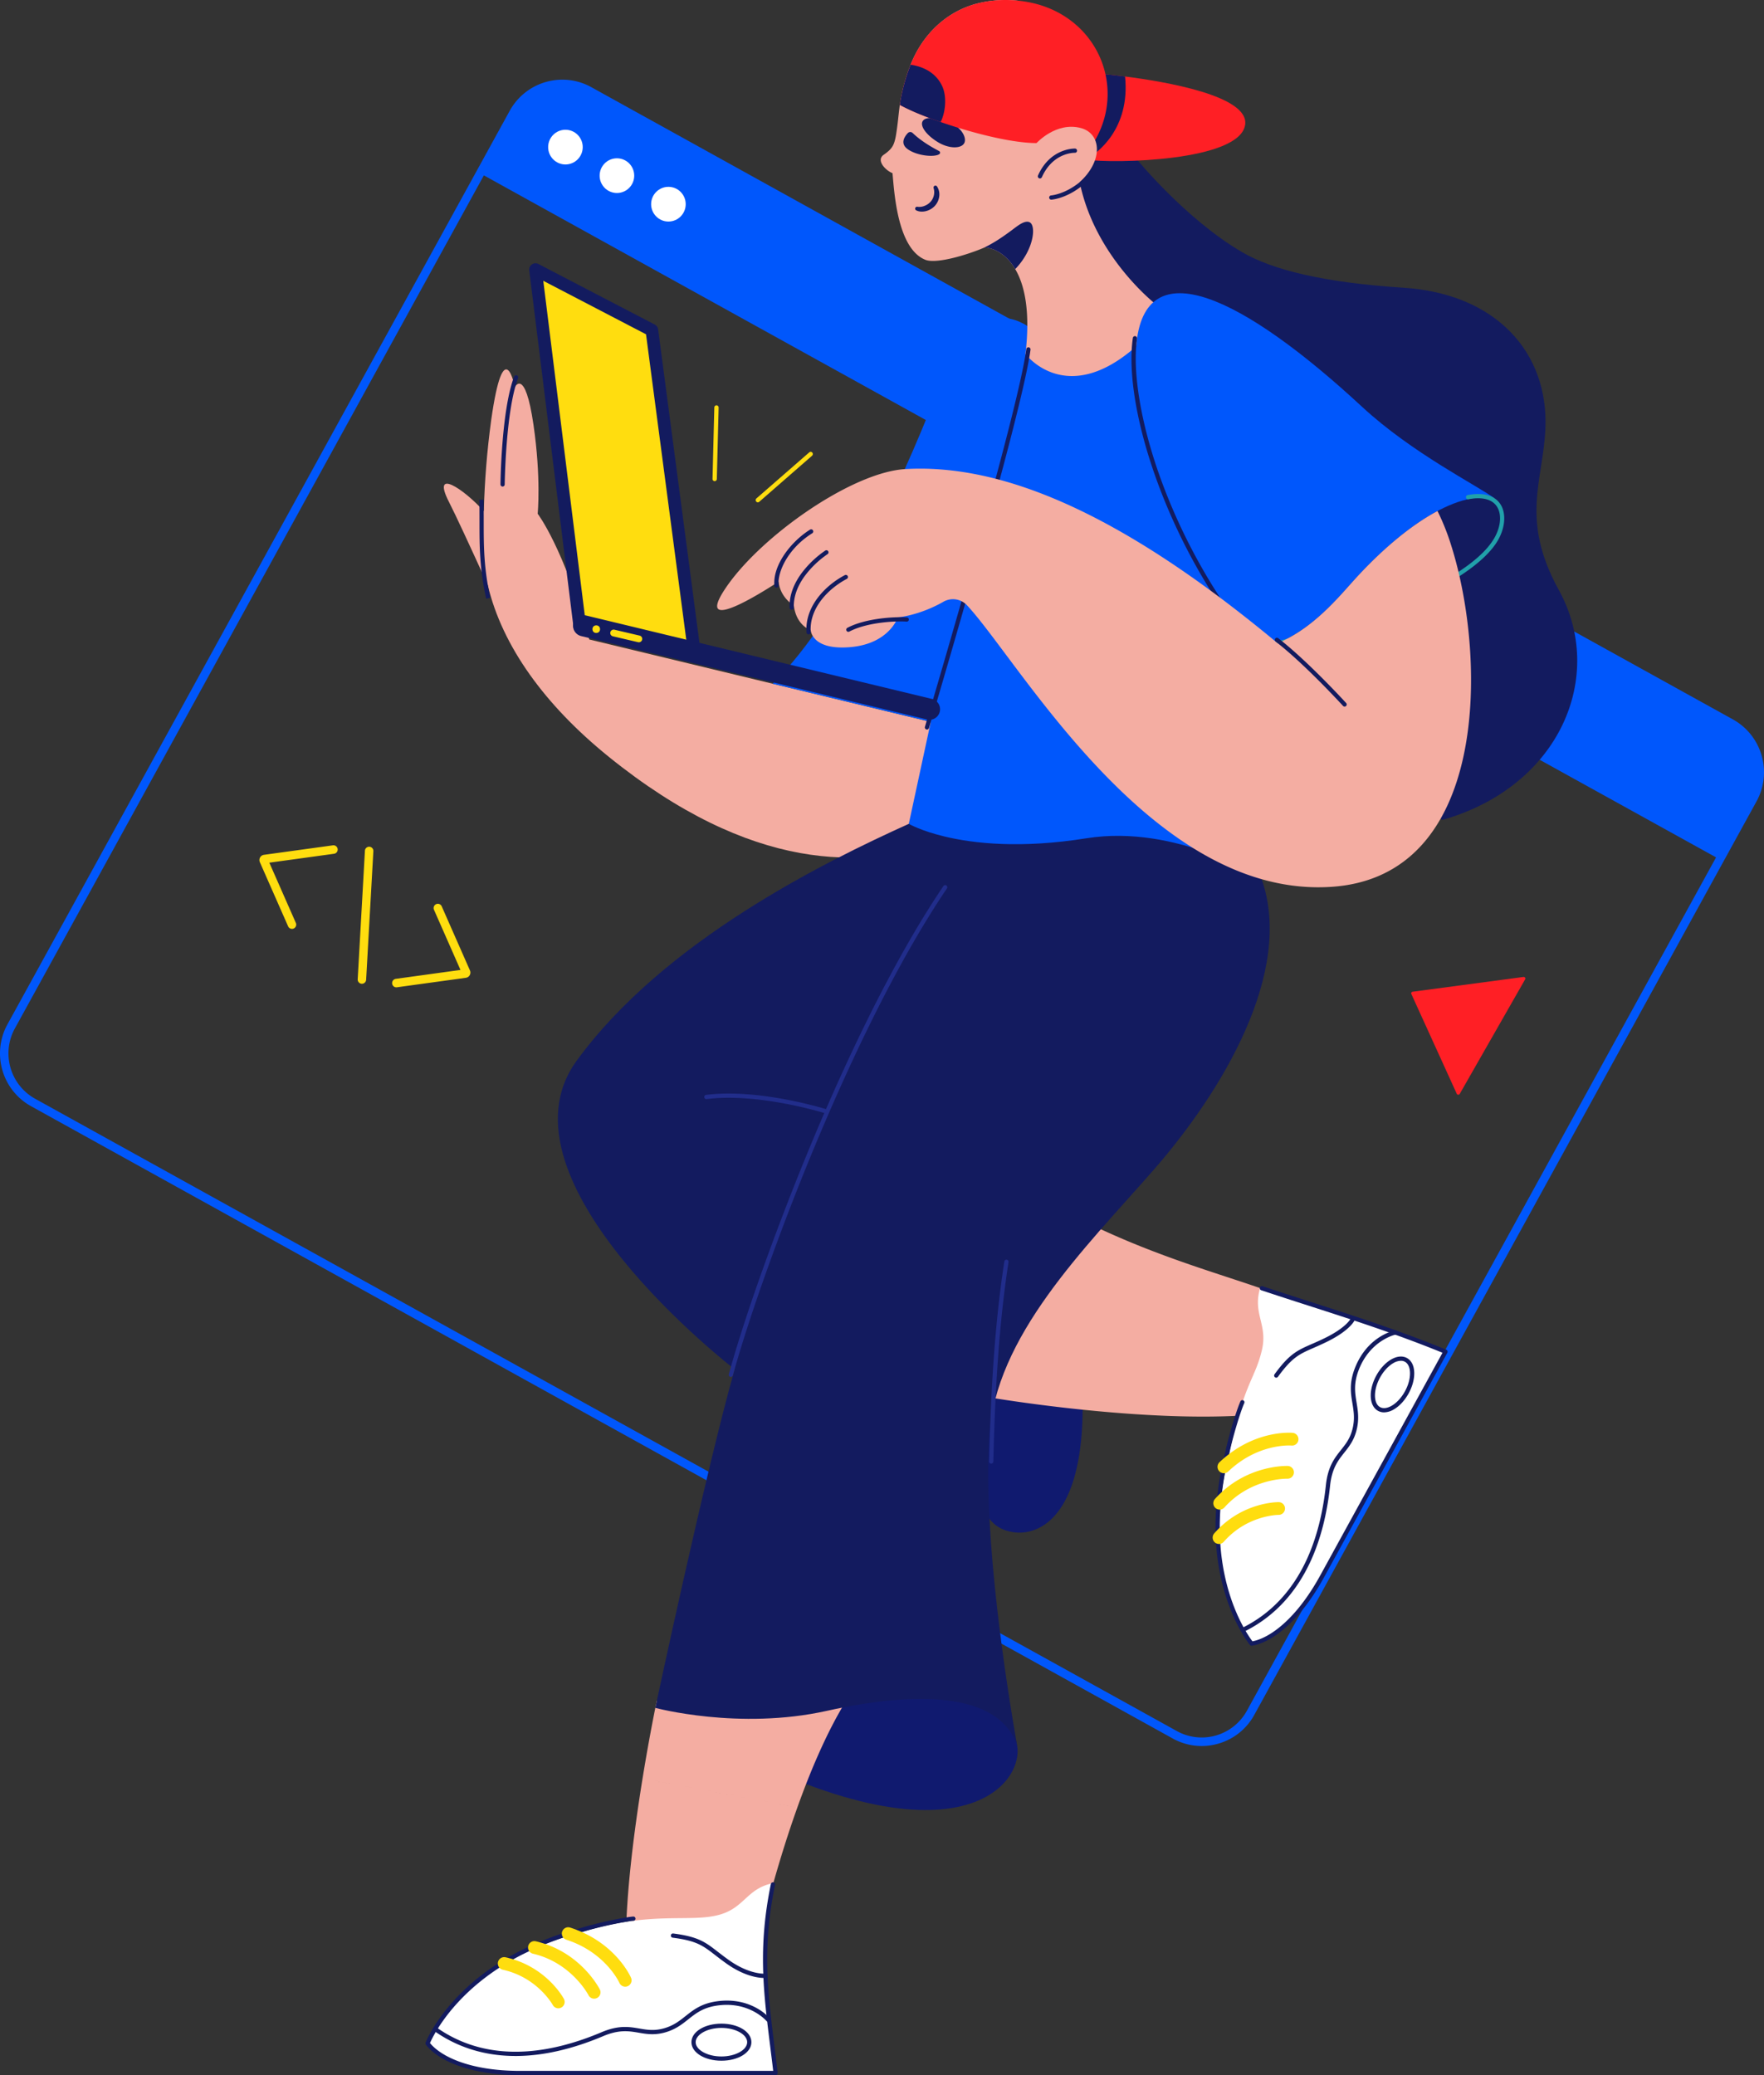 <svg width="510" height="600" xmlns="http://www.w3.org/2000/svg">
    <rect width="100%" height="100%" fill="#333333" stroke="none"/>
    <g fill-rule="nonzero" fill="none">
        <g transform="matrix(-1 0 0 1 510 23.038)">
            <path d="M500.428 295.733 170.356 478.552a16.087 16.087 0 0 1-12.277 1.38 16.152 16.152 0 0 1-9.653-7.74L12.617 225.148l-9.389-17.076c-4.306-7.835-1.47-17.69 6.334-22.013L339.636 3.24a16.087 16.087 0 0 1 12.277-1.38 16.152 16.152 0 0 1 9.653 7.74l9.438 17.169 135.76 246.95c4.306 7.836 1.47 17.691-6.336 22.014z"/>
            <path d="M162.583 481.803c-1.64 0-3.27-.235-4.844-.693a17.264 17.264 0 0 1-10.385-8.325L11.545 225.74l-9.389-17.076c-4.62-8.43-1.572-19.022 6.814-23.682L339.044 2.163c8.399-4.636 18.952-1.576 23.593 6.843l9.438 17.17 135.762 246.95c4.632 8.429 1.58 19.031-6.817 23.682L170.947 479.627a17.196 17.196 0 0 1-8.364 2.176zM347.407 2.455c-2.512 0-4.983.64-7.18 1.86L10.152 187.136C2.95 191.136.331 200.236 4.3 207.477l9.39 17.076 135.808 247.044a14.926 14.926 0 0 0 8.921 7.152 14.866 14.866 0 0 0 11.347-1.275l330.071-182.818c7.213-3.995 9.835-13.103 5.856-20.344l-135.76-246.95-9.438-17.17a14.925 14.925 0 0 0-13.087-7.738z" fill="#0057FC"/>
            <path d="M371.738 26.769 13.351 225.148l-9.388-17.076c-4.307-7.835-1.471-17.69 6.333-22.013L340.37 3.24a16.087 16.087 0 0 1 12.278-1.38A16.152 16.152 0 0 1 362.3 9.6l9.437 17.169z" fill="#0057FC"/>
            <ellipse fill="#FFF" cx="346.523" cy="19.498" rx="4.999" ry="5.018"/>
            <ellipse fill="#FFF" cx="331.637" cy="27.75" rx="4.999" ry="5.018"/>
            <ellipse fill="#FFF" cx="316.75" cy="36.001" rx="4.999" ry="5.018"/>
        </g>
        <path d="M328.495 45.851s14.124 17.391 30.552 27.023c8.798 5.16 23.708 8.844 46.683 10.318 26.748 1.716 42.04 18.67 41.062 40.78-.674 15.224-7.333 26.286 3.91 46.676 13.621 24.703.489 56.748-33.776 66.45 0 0-127.17-151.14-108.229-192.23l19.798.983z" fill="#131B5F"/>
        <path d="M129.785 145.1c-5.067-9.944 4.158-3.846 10.095 2.694.231-8.792.941-17.564 2.126-26.278 3.666-26.04 6.844-9.581 6.844-9.581s2.933-5.896 5.377 10.809c2.258 15.435 1.222 25.795 1.222 25.795s7.577 9.826 14.91 36.358l98.743 23.829 4.155 34.077c-23.464 8.914-56.083 9.3-97.277-24.005-18.357-14.84-30.797-31.936-34.952-49.624-5.6-12.274-9.19-20.048-11.243-24.075z" fill="#F4ADA2"/>
        <g fill="#131B5F">
            <path d="m140.554 173.112 1.194-.26c-1.896-8.766-1.897-14.91-1.899-22.026 0-2.014 0-4.099-.043-6.353l-1.222.023c.042 2.243.043 4.32.043 6.33.002 7.186.003 13.392 1.927 22.286zM145.306 140.677c.335 0 .607-.27.611-.607.002-.212.285-21.373 3.87-30.74a.615.615 0 0 0-.352-.79.61.61 0 0 0-.789.35c-3.663 9.573-3.94 30.29-3.95 31.166a.613.613 0 0 0 .603.621h.007z"/>
        </g>
        <path d="M262.747 238.206s3.412 2.007 10.397 3.677l-4.042-33.157-6.355 29.48z" fill="#F4ADA2"/>
        <path d="M305.275 351.948s-14.176 25.794-19.797 53.063c-5.622 27.269-1.788 37.03 8.065 38.078 9.854 1.047 30.797-10.072 11.732-91.141zM189.462 493.814s26.623 9.063 51.054.54c24.431-8.522 51.072-2.624 53.516 10.15 2.444 12.775-21.429 40.035-104.57-10.69z" fill="#101A6F"/>
        <path d="m185.769 514.25 44.757 8.362c1.933-5.4 3.852-10.264 5.756-14.595 2.901-6.635 5.726-12.042 8.378-16.287h-54.77s-.157.737-.428 2.083a577.937 577.937 0 0 0-3.693 20.437zM181.105 555.35s34.675 17.14 42.047-9.329c2.424-8.71 4.903-16.5 7.374-23.406v-.003l-44.757-8.362v.002c-1.99 12.256-4.072 27.628-4.664 41.097zM285.966 404.028s5.336.917 13.646 2.005a469.507 469.507 0 0 0 19.4 2.145c12.325 1.1 26.391 1.822 39.023 1.169 31.563-1.634 9.121-35.906 9.121-35.906-6.963-2.508-15.066-4.987-23.987-8.087-7.745-2.693-16.104-5.855-24.862-9.915a212.65 212.65 0 0 1-4.233-2.017s-23.22 38.323-28.108 50.606z" fill="#F4ADA2"/>
        <path d="M364.668 253.928c9.693 26.979-11.487 61.907-31.285 84.508-19.798 22.601-45.706 47.905-47.417 77.138-1.71 29.234 5.133 72.225 8.066 88.93-5.621-15.476-29.574-15.476-54.993-9.826-25.42 5.65-49.577-.864-49.577-.864s14.625-68.659 22.936-97.893c0 0-70.88-54.537-45.706-89.175 25.175-34.639 71.614-57.486 96.055-68.54 24.442-11.055 92.389-10.81 101.921 15.722z" fill="#131B5F"/>
        <g fill="#212D8B">
            <path d="M211.298 398.133a.612.612 0 0 0 .589-.45c4.651-16.862 13.907-42.77 23.576-66.006 8.971-21.557 22.898-52.03 38.3-74.784a.617.617 0 0 0-.46-.963.61.61 0 0 0-.55.272c-15.46 22.84-29.425 53.392-38.418 75.001-7.357 17.678-17.959 45.61-23.626 66.151a.617.617 0 0 0 .589.779zM286.578 423.19a.613.613 0 0 0 .61-.599c.27-10.57.899-35.322 4.393-57.65a.616.616 0 0 0-.218-.577.609.609 0 0 0-.99.385c-3.506 22.408-4.137 47.217-4.406 57.811a.613.613 0 0 0 .595.63h.016z"/>
            <path d="M238.917 321.977a.614.614 0 0 0 .184-1.2c-.194-.062-19.614-6.159-34.968-4.201a.614.614 0 0 0 .154 1.218c15.09-1.926 34.253 4.092 34.445 4.152.06.02.122.03.185.03z"/>
        </g>
        <path d="m269.102 208.726-6.355 29.48s3.412 2.007 10.397 3.677c8.394 2.01 21.944 3.53 40.93.499 26.153-4.176 50.594 11.546 50.594 11.546l-7.821-76.893-28.352-76.892c-6.11 4.176-18.576 15.477-32.019 2.21 1.956-5.404.907-7.843.907-7.843s-14.86-11.573-24.627 14.103c-9.728 25.584-28.448 68.597-49.374 89.08l45.72 11.033z" fill="#0057FC"/>
        <path d="M258.035 50.07c.496 5.197 1.34 21.755 9.48 25.037 3.317 1.339 12.676-1.616 17.085-3.537.069 0 .137.004.206.012 1.534.034 5.675 1.103 8.71 6.227 2.638 4.454 4.439 11.974 2.96 24.545 0 0 11.732 15.722 32.019-2.211 0 0 .977-8.107 6.11-11.792 0 0-18.087-13.757-22.486-35.867-.489-.737-5.663-11.173-5.453-11.178 1.115-.024 2.114-.056 3.011-.093l.372-.015c.088-.002.176-.007.264-.012.156-.005.308-.015.454-.02.335-.017.655-.032.96-.049.12-.007.235-.012.348-.02a93.173 93.173 0 0 0 2.899-.213c.117-.01.23-.022.34-.03.11-.007.214-.022.32-.032l.3-.03c.098-.009.196-.019.291-.026L294.191.18c-.242-.022-.484-.044-.728-.064l-.05-.002a33.206 33.206 0 0 0-11.262 1c-8.232 2.264-14.655 8.227-18.184 15.965-1.467 3.213-2.474 6.618-3.249 10.06a40.953 40.953 0 0 0-.567 3.196c-.2 1.43-.35 2.864-.508 4.297a87.207 87.207 0 0 1-.389 3.073c-.198 1.334-.413 2.955-.997 4.193-.577 1.224-1.652 2.076-2.732 2.833-2.342 1.572.44 4.518 2.51 5.338z" fill="#F4ADA2"/>
        <path d="M284.6 71.57c.069 0 .137.004.206.012 1.534.034 5.675 1.103 8.71 6.227 5.424-5.613 6.11-12.563 4.182-13.533-1.466-.737-3.69 1.186-5.142 2.26-2.923 2.162-5.123 3.636-7.956 5.034zM274.281 35.294c3.52 1.302 5.34 4.47 4.5 6.086-.84 1.617-4.32 1.7-7.54-.23-3.312-1.986-5.326-4.663-4.5-6.087.855-1.476 4.048-1.06 7.54.231zM264.874 60.812c.454.23.952.357 1.46.374.495.02.99-.038 1.467-.172a5.26 5.26 0 0 0 2.524-1.532c.33-.38.607-.807.819-1.265.208-.46.344-.95.404-1.45a4.188 4.188 0 0 0-.653-2.868.547.547 0 0 0-.687-.18.552.552 0 0 0-.289.652l.009.028a4.128 4.128 0 0 1-.3 3.085c-.156.31-.352.599-.582.858a4.603 4.603 0 0 1-1.725 1.172 3.934 3.934 0 0 1-2.07.272l-.032-.006a.552.552 0 0 0-.344 1.032h-.001zM271.529 43.693c-1.407-.767-4.826-2.528-7.673-5.242a.987.987 0 0 0-1.408.043c-.97 1.042-2.24 3.004-.065 4.603 2.674 1.965 7.775 2.457 9.205 1.46a.512.512 0 0 0-.06-.864z" fill="#131B5F"/>
        <path d="M312.98 45.988c.238.054.522.105.848.151 8.344 1.232 44.593.475 46.161-10.049 1.251-8.404-23.286-12.517-34.713-13.97-.445-.057-.867-.108-1.269-.157-2.497-.3-4.143-.452-4.393-.477l-.033-.001-6.601 24.503z" fill="#FF1F25"/>
        <path d="M312.98 45.988c.238.054.522.105.848.151 3.404-1.695 12.982-8.87 11.448-24.02-.445-.057-.867-.108-1.269-.156-2.497-.301-4.143-.453-4.393-.477l-.033-.002s-.38 16.575-6.601 24.504z" fill="#131B5F"/>
        <path d="M260.153 30.335a56.023 56.023 0 0 0 3.81 1.858.12.12 0 0 0 .04.02c2.065.905 4.567 1.886 7.318 2.85.23.082.44.153.627.219l.015.006c9.006 3.122 20.427 6.072 27.717 6.084a299.955 299.955 0 0 0 6.984-.067c1.115-.024 2.115-.055 3.013-.092l.37-.014.265-.012.455-.022c.335-.015.654-.031.96-.049l.347-.02a95.486 95.486 0 0 0 2.9-.212l.338-.03c.11-.011.214-.023.32-.032.105-.01.647-.108.885-.13 9.777-16.705-.46-38.468-22.327-40.514a53.878 53.878 0 0 0-.728-.061c-.016 0-.033-.003-.05-.004a33.222 33.222 0 0 0-11.263.999c-8.231 2.267-14.655 8.227-18.184 15.965a35.19 35.19 0 0 0-.699 1.638 53.899 53.899 0 0 0-2.548 8.423 41.965 41.965 0 0 0-.565 3.197z" fill="#FF1F25"/>
        <path d="M299.68 41.371s5.679-6.296 12.883-4.33c6.797 1.853 6.63 12.147-4.692 18.738-1.74 1.013-4.9 2.246-7.438 2.631l-.752-17.039z" fill="#F4ADA2"/>
        <path d="M303.941 57.731h.043c.274-.019 6.784-.548 12.576-7.77a.616.616 0 0 0-.092-.863.609.609 0 0 0-.86.092c-2.841 3.544-5.872 5.344-7.914 6.23-2.215.96-3.78 1.085-3.795 1.086a.613.613 0 0 0-.569.634c.012.33.282.593.611.593v-.002zM300.664 51.598a.61.61 0 0 0 .557-.363c3.232-7.233 9.47-7.06 9.533-7.056a.613.613 0 0 0 .05-1.227c-.071 0-7.132-.202-10.698 7.78a.617.617 0 0 0 .044.585.61.61 0 0 0 .513.281zM260.153 30.335a56.023 56.023 0 0 0 3.81 1.858.12.12 0 0 0 .04.02c2.065.905 4.567 1.886 7.318 2.85.23.082.44.153.627.219 1.305-2.473 1.952-7.235.417-10.46-1.535-3.225-4.599-5.438-9.097-6.106a53.899 53.899 0 0 0-2.548 8.422 41.094 41.094 0 0 0-.567 3.197z" fill="#131B5F"/>
        <path d="M361.845 475.234c4.873-.734 13.02-5.994 20.363-19.368l35.709-65.043c-23.185-10.133-42.005-14.064-53.553-18.516-2.326 7.512 2.247 10.623.463 18.1-2.067 8.66-5.107 9.121-9.534 30.179-.072.34-.163.67-.245 1.004l-.066.274a90.485 90.485 0 0 0-2.428 17.347c-.853 22.552 8.267 34.726 9.21 35.925v.003c.021.028.041.05.054.065l.027.03z" fill="#FFF"/>
        <path d="M361.846 475.848c.03 0 .06-.002.089-.007 5.272-.793 13.507-6.38 20.808-19.677l35.709-65.043a.617.617 0 0 0-.305-.866c-13.631-5.59-26.739-9.81-39.417-13.892-4.743-1.527-9.223-2.97-13.746-4.485a.615.615 0 0 0-.386 1.165c4.529 1.518 9.012 2.962 13.76 4.49 12.457 4.01 25.332 8.156 38.69 13.6l-35.374 64.435c-6.925 12.614-14.579 18.058-19.574 19-1.573-2.074-10.21-14.484-9.401-35.875a90.323 90.323 0 0 1 2.412-17.228l.066-.273.084-.335c.057-.227.115-.454.163-.685.94-4.47 3.117-11.776 4.314-14.478a.617.617 0 0 0-.063-.61.61.61 0 0 0-1.053.11c-1.222 2.76-3.44 10.191-4.393 14.724-.046.214-.098.425-.152.635-.03.117-.06.234-.088.35l-.068.28a91.544 91.544 0 0 0-2.444 17.463c-.849 22.462 8.579 35.296 9.783 36.839a1.58 1.58 0 0 0 .087.108l.028.032c.116.14.289.223.47.223z" fill="#131B5F"/>
        <path d="M368.978 398.343a.61.61 0 0 0 .494-.252c4.12-5.66 6.188-6.564 10.306-8.365a91.4 91.4 0 0 0 3.797-1.737c6.972-3.415 8.139-6.345 8.184-6.468a.615.615 0 0 0-.352-.79.61.61 0 0 0-.789.35c-.024.056-1.174 2.668-7.578 5.804-1.43.7-2.662 1.24-3.75 1.714-4.183 1.83-6.488 2.838-10.804 8.767a.617.617 0 0 0-.052.64.61.61 0 0 0 .544.337zM359.298 471.906a.607.607 0 0 0 .266-.063c8.575-4.187 15.116-11.128 19.441-20.628 2.814-6.183 4.68-13.477 5.546-21.68.53-5.022 2.35-7.316 4.11-9.534 1.501-1.892 3.053-3.847 3.729-7.34.533-2.753.17-4.964-.182-7.102-.465-2.831-.905-5.506.618-9.45 3.358-8.693 10.673-10.232 10.746-10.246a.617.617 0 0 0 .345-1.006.61.61 0 0 0-.577-.2c-.327.063-8.041 1.657-11.653 11.007-1.645 4.258-1.157 7.226-.684 10.095.349 2.125.679 4.131.188 6.668-.62 3.196-2.011 4.95-3.485 6.808-1.869 2.356-3.802 4.792-4.37 10.17-.851 8.07-2.682 15.236-5.442 21.3-4.204 9.235-10.55 15.975-18.863 20.034a.615.615 0 0 0 .267 1.167z" fill="#131B5F"/>
        <path d="M400.16 408.37a5.75 5.75 0 0 0 2.912-.91c1.608-.961 3.094-2.586 4.186-4.574s1.667-4.12 1.619-5.999c-.051-2-.796-3.498-2.098-4.22-1.301-.721-2.96-.556-4.67.467-1.608.962-3.095 2.586-4.186 4.575-1.092 1.988-1.667 4.118-1.619 5.998.051 2 .796 3.498 2.098 4.22a3.582 3.582 0 0 0 1.758.442zm4.858-14.915c.408-.006.811.093 1.17.288.907.503 1.427 1.63 1.467 3.176.043 1.665-.478 3.573-1.466 5.373-.989 1.8-2.317 3.261-3.741 4.113-1.322.79-2.55.948-3.455.446-.906-.502-1.427-1.63-1.467-3.176-.042-1.665.479-3.573 1.467-5.373.988-1.8 2.317-3.261 3.74-4.113a4.558 4.558 0 0 1 2.285-.734z" fill="#131B5F"/>
        <path d="M353.838 425.966c.468 0 .918-.18 1.258-.502 3.638-3.45 7.817-5.76 12.418-6.868 3.455-.831 5.87-.634 5.893-.632a1.836 1.836 0 0 0 1.99-1.666 1.84 1.84 0 0 0-1.654-2.003c-.453-.042-11.222-.937-21.163 8.488a1.85 1.85 0 0 0-.446 2.02 1.833 1.833 0 0 0 1.704 1.163zM352.625 436.488c.52 0 1.015-.221 1.363-.61 7.688-8.588 18.102-8.326 18.207-8.327h.064a1.838 1.838 0 0 0 1.828-1.811 1.838 1.838 0 0 0-1.767-1.873c-.494-.022-12.238-.305-21.058 9.545a1.85 1.85 0 0 0-.312 1.982c.295.664.95 1.093 1.675 1.093v.001zM352.43 446.424c.527 0 1.03-.228 1.377-.627 6.764-7.74 15.758-7.784 15.849-7.785h.01a1.838 1.838 0 0 0 1.846-1.83 1.838 1.838 0 0 0-1.82-1.855c-.434 0-10.728-.016-18.64 9.039a1.85 1.85 0 0 0-.292 1.975c.296.66.95 1.083 1.67 1.083z" fill="#FFDD0F"/>
        <g>
            <path d="M123.611 590.823c2.994 3.934 11.512 8.563 26.71 8.563h73.91c-2.163-12.756-5.024-33.992-.725-54.902-7.668 1.582-8.168 7.109-15.543 9.151-8.542 2.366-19.431-1.258-39.913 5.02-.33.1-.663.18-.993.27l-.271.073a89.323 89.323 0 0 0-16.284 6.244c-20.057 10.146-26.255 24.053-26.845 25.462 0 0-.002 0-.002.002-.014.033-.023.06-.03.079l-.014.038z" fill="#FFF"/>
            <path d="M150.32 600h73.912a.61.61 0 0 0 .607-.686c-.306-2.615-.618-5.12-.92-7.542-1.994-16.024-3.57-28.68.149-46.767a.612.612 0 1 0-1.198-.248c-3.76 18.285-2.173 31.03-.164 47.167.275 2.207.558 4.484.837 6.848H150.32c-14.333 0-22.773-4.106-26.006-8.047 1.046-2.385 7.686-15.982 26.708-25.604a89.17 89.17 0 0 1 16.173-6.201l.268-.074.334-.089c.225-.058.45-.118.675-.186 4.347-1.333 11.764-2.947 14.696-3.199a.613.613 0 0 0-.104-1.224c-2.996.258-10.54 1.897-14.948 3.248-.209.063-.418.118-.626.172-.117.03-.233.06-.349.092l-.277.076a90.386 90.386 0 0 0-16.392 6.286c-19.993 10.113-26.613 24.628-27.365 26.412a1.517 1.517 0 0 0-.052.127l-.013.035a.62.62 0 0 0 .083.599c3.239 4.257 12.084 8.805 27.196 8.805z" fill="#131B5F"/>
            <path d="M220.881 571.905c.234 0 .37-.011.4-.014a.613.613 0 0 0-.107-1.223c-.044.003-4.433.316-10.363-3.877-1.3-.92-2.365-1.745-3.305-2.472-3.615-2.797-5.607-4.338-12.856-5.272a.61.61 0 0 0-.57.233.617.617 0 0 0 .415.985c6.921.892 8.707 2.274 12.266 5.028.949.734 2.025 1.567 3.348 2.502 5.347 3.783 9.497 4.11 10.772 4.11zM149.047 594.466c1.241 0 2.5-.048 3.777-.145 6.746-.51 14.001-2.392 21.565-5.593 4.63-1.96 7.508-1.466 10.291-.989 2.372.407 4.826.827 8.194-.265 2.657-.86 4.407-2.249 6.1-3.591 2.24-1.778 4.358-3.457 8.53-4.022 9.195-1.246 14.068 4.45 14.116 4.507.22.247.594.274.847.062a.616.616 0 0 0 .091-.848c-.212-.257-5.328-6.277-15.218-4.938-4.503.61-6.853 2.473-9.124 4.275-1.682 1.333-3.27 2.593-5.718 3.387-3.083 1-5.284.622-7.613.223-2.956-.507-6.013-1.032-10.972 1.068-7.441 3.15-14.567 5-21.181 5.5-10.076.765-19.014-1.566-26.566-6.921a.608.608 0 0 0-.96.446.615.615 0 0 0 .256.558c6.83 4.841 14.75 7.285 23.585 7.286z" fill="#131B5F"/>
            <path d="M208.574 595.834c4.862 0 8.67-2.353 8.67-5.358 0-3.005-3.808-5.359-8.67-5.359-4.861 0-8.67 2.354-8.67 5.359 0 3.004 3.809 5.358 8.67 5.358zm0-9.488c4.037 0 7.448 1.891 7.448 4.13 0 2.238-3.41 4.13-7.448 4.13-4.037 0-7.448-1.892-7.448-4.13 0-2.24 3.411-4.13 7.448-4.13z" fill="#131B5F"/>
            <path d="M180.764 574.428a1.83 1.83 0 0 0 1.53-.833 1.85 1.85 0 0 0 .15-1.742c-.183-.42-4.606-10.329-17.62-14.523a1.831 1.831 0 0 0-2.293 1.195 1.844 1.844 0 0 0 1.174 2.314c11.37 3.664 15.341 12.403 15.38 12.491a1.838 1.838 0 0 0 1.68 1.098zM171.784 577.9a1.831 1.831 0 0 0 1.56-.879 1.85 1.85 0 0 0 .073-1.795c-.225-.445-5.646-10.918-18.488-13.92a1.827 1.827 0 0 0-1.766.528 1.85 1.85 0 0 0-.417 1.803c.193.633.71 1.113 1.352 1.257 11.129 2.603 16.004 11.91 16.052 12.004a1.836 1.836 0 0 0 1.634 1.002zM161.423 580.677a1.831 1.831 0 0 0 1.57-.897 1.85 1.85 0 0 0 .043-1.815c-.205-.384-5.168-9.448-16.878-12.036a1.828 1.828 0 0 0-1.747.557 1.85 1.85 0 0 0-.394 1.8 1.837 1.837 0 0 0 1.353 1.242c10.012 2.213 14.397 10.107 14.44 10.186.321.594.94.963 1.613.963z" fill="#FFDD0F"/>
        </g>
        <path d="M364.424 187.599c-14.42-15.968-38.067-59.762-35.93-87.456 2.2-28.497 31.041-14.249 65.26 17.442 14.615 13.536 33.484 22.847 38.373 26.532-11.488-2.457-27.864 9.335-41.062 24.075-5.465 6.102-14.176 16.46-26.641 19.407z" fill="#0057FC"/>
        <g fill="#131B5F">
            <path d="M268.002 210.937c.27 0 .508-.178.585-.438.27-.898 26.807-90.06 29.35-109.416a.612.612 0 0 0-1.212-.16c-2.53 19.257-29.04 108.326-29.308 109.223a.611.611 0 0 0 .587.79l-.002.001zM363.202 188.704a.61.61 0 0 0 .553-.353.617.617 0 0 0-.083-.654c-15.283-18.489-23.846-37.357-28.34-49.93-5.508-15.414-7.975-30.319-6.599-39.87a.616.616 0 0 0-.223-.578.609.609 0 0 0-.986.401c-1.424 9.887 1.003 24.634 6.66 40.46 4.525 12.668 13.152 31.675 28.547 50.303.117.14.29.221.471.221z"/>
        </g>
        <path d="M369.419 186.629c.05 0 .1-.007.15-.02 18.217-4.612 33.099-9.79 44.232-15.39 9.512-4.784 16.096-9.837 19.042-14.612 2.365-3.835 2.725-8.218.895-10.907-1.189-1.748-3.788-3.61-9.422-2.556a.614.614 0 0 0 .223 1.207c3.947-.738 6.78-.031 8.19 2.042 1.561 2.294 1.19 6.139-.925 9.566-6.33 10.26-29.122 20.998-62.534 29.46a.614.614 0 0 0 .149 1.21z" fill="#21A0AA"/>
        <path d="M225.107 168.192c.489 4.667 4.4 6.878 4.4 6.878.733 5.896 4.888 7.124 4.888 7.124s.244 5.896 11.487 4.914c11.244-.983 13.688-8.599 13.688-8.599s6.11-.49 13.127-4.485a5.566 5.566 0 0 1 6.868.972c15.445 16.573 53.87 85.334 105.878 81.389 44.43-3.373 44.293-64.18 34.724-96.7a79.656 79.656 0 0 0-.54-1.78 67.566 67.566 0 0 0-4.02-10.15c-8.003 4.257-16.476 11.539-23.977 19.81-.189.209-.959 1.069-1.03 1.145-4.397 4.93-10.77 12.246-19.367 16.432-.606.32-1.212.61-1.813.872a.158.158 0 0 1-.022-.02l-.018-.014a431.642 431.642 0 0 0-15.166-12.067l-.004-.002c-34.822-26.36-65.509-39.881-92.507-38.277-15.493.921-41.973 19.537-51.994 34.523-10.021 14.985 14.91-1.72 15.398-1.965z" fill="#F4ADA2"/>
        <g fill="#131B5F">
            <path d="M245.272 182.686a.609.609 0 0 0 .283-.07c5.136-2.705 13.36-3.107 16.538-2.88a.61.61 0 0 0 .56-.264.617.617 0 0 0-.473-.961c-3.292-.236-11.824.19-17.192 3.016a.615.615 0 0 0 .284 1.159zM233.783 183.423c.015 0 .029 0 .043-.002a.613.613 0 0 0 .567-.655c-.484-7.062 5.315-12.7 10.428-15.38a.616.616 0 0 0 .26-.83.61.61 0 0 0-.825-.26c-5.44 2.853-11.607 8.9-11.082 16.555a.612.612 0 0 0 .61.572zM228.895 176.299h.022a.61.61 0 0 0 .59-.636c-.106-2.974.924-5.997 3.062-8.985a27.644 27.644 0 0 1 6.693-6.454.615.615 0 0 0-.076-1.068.608.608 0 0 0-.614.054 28.905 28.905 0 0 0-6.995 6.75c-2.3 3.215-3.408 6.494-3.292 9.747.012.33.282.591.61.592zM224.495 169.911c.018 0 .036 0 .054-.002a.613.613 0 0 0 .556-.665c-.358-4.137 2.933-10.82 9.734-15.06a.616.616 0 0 0 .198-.845.61.61 0 0 0-.842-.198c-5.386 3.357-10.829 10.178-10.307 16.21.027.316.29.56.607.56zM388.743 204.304a.617.617 0 0 0 .45-1.029c-.11-.12-11.118-12.165-19.63-18.742a.609.609 0 0 0-.984.404.616.616 0 0 0 .239.57c8.427 6.511 19.365 18.478 19.475 18.598.115.127.279.2.45.2z"/>
        </g>
        <g fill="#FF1F25">
            <path d="m408.418 286.744 32.034-4.269a.488.488 0 0 1 .464.201c.103.148.112.34.023.496l-18.906 33.114a.486.486 0 0 1-.444.241.483.483 0 0 1-.42-.28l-13.127-28.845a.462.462 0 0 1 .02-.42.483.483 0 0 1 .356-.238z"/>
        </g>
        <g fill="#FFDD0F">
            <path d="M206.624 139.12a.632.632 0 0 0 .622-.626l.521-20.639a.635.635 0 0 0-.606-.66.632.632 0 0 0-.64.627l-.52 20.638a.634.634 0 0 0 .605.66h.018zM219.105 145.242c.147 0 .29-.053.402-.152l15.274-13.32a.658.658 0 0 0 .072-.904.61.61 0 0 0-.875-.078l-15.275 13.32a.657.657 0 0 0-.182.712c.09.254.323.422.584.422z"/>
        </g>
        <g fill="#FFDD0F">
            <path d="M84.417 268.574c.414 0 .799-.212 1.024-.561.225-.35.26-.79.092-1.172l-7.666-17.405 18.706-2.576c.433-.058.802-.346.968-.754a1.24 1.24 0 0 0-.166-1.222 1.216 1.216 0 0 0-1.133-.465l-19.938 2.746c-.47.064-.882.348-1.113.766-.231.418-.254.921-.061 1.358l8.17 18.553a1.22 1.22 0 0 0 1.117.732zM114.591 285.476c.056 0 .112-.004.167-.012l19.938-2.745c.47-.065.882-.349 1.113-.767.231-.418.254-.92.061-1.358l-8.17-18.553a1.217 1.217 0 0 0-1.607-.612c-.611.274-.89.993-.626 1.612l7.666 17.406-18.706 2.576a1.23 1.23 0 0 0-1.054 1.304c.043.646.575 1.149 1.218 1.149zM104.638 284.445c.647 0 1.181-.51 1.218-1.162l2.088-37.16a1.228 1.228 0 0 0-1.15-1.299 1.225 1.225 0 0 0-1.289 1.16l-2.087 37.159c-.019.326.092.647.308.89a1.217 1.217 0 0 0 .912.412z"/>
        </g>
        <g>
            <path fill="#FFDD0F" d="m200.79 189.01-12.313-93.437-.013-.101-.19-.1-33.565-16.554 12.922 102.366z"/>
            <path d="M200.787 190.846a1.835 1.835 0 0 0 1.454-.72c.295-.385.425-.873.362-1.356l-12.327-93.538a1.834 1.834 0 0 0-.968-1.387l-.189-.098-33.447-17.414a1.824 1.824 0 0 0-1.888.122 1.837 1.837 0 0 0-.77 1.733l12.8 103.222a1.834 1.834 0 0 0 1.098 1.484c.606.26 1.305.173 1.83-.228a1.837 1.837 0 0 0 .701-1.709l-12.37-99.76 29.702 15.462 12.202 92.592a1.83 1.83 0 0 0 1.81 1.595z" fill="#131B5F"/>
            <path d="M168.724 177.88a3.051 3.051 0 0 0-3.026 2.7 3.057 3.057 0 0 0 2.316 3.332l100.004 24.129a3.042 3.042 0 0 0 2.923-.868 3.065 3.065 0 0 0 .713-2.973 3.052 3.052 0 0 0-2.21-2.106L169.44 177.965a3.045 3.045 0 0 0-.716-.085m0-1.223c.337 0 .673.04 1 .12l100.004 24.129a4.28 4.28 0 0 1 3.242 4.665 4.272 4.272 0 0 1-5.237 3.659L167.729 185.1a4.28 4.28 0 0 1-3.241-4.664 4.272 4.272 0 0 1 4.236-3.778v-.001z"/>
            <path d="M268.732 208.126a3.051 3.051 0 0 0 3.031-2.699 3.057 3.057 0 0 0-2.32-3.333L169.44 177.965a3.041 3.041 0 0 0-2.923.868 3.065 3.065 0 0 0-.713 2.972 3.052 3.052 0 0 0 2.21 2.106l100.004 24.13c.234.056.474.085.714.085z" fill="#131B5F"/>
            <g transform="matrix(-1 0 0 1 185.677 180.817)">
                <ellipse fill="#FFDD0F" cx="13.293" cy="1.101" rx="1.097" ry="1.101"/>
                <path fill="#5B2448" d="M8.295 2.202.98 3.914"/>
                <path d="M.98 4.892A.978.978 0 0 1 .76 2.96l7.313-1.712a.979.979 0 0 1 .443 1.906L1.202 4.865a.98.98 0 0 1-.223.026z" fill="#FFDD0F"/>
            </g>
        </g>
    </g>
</svg>
